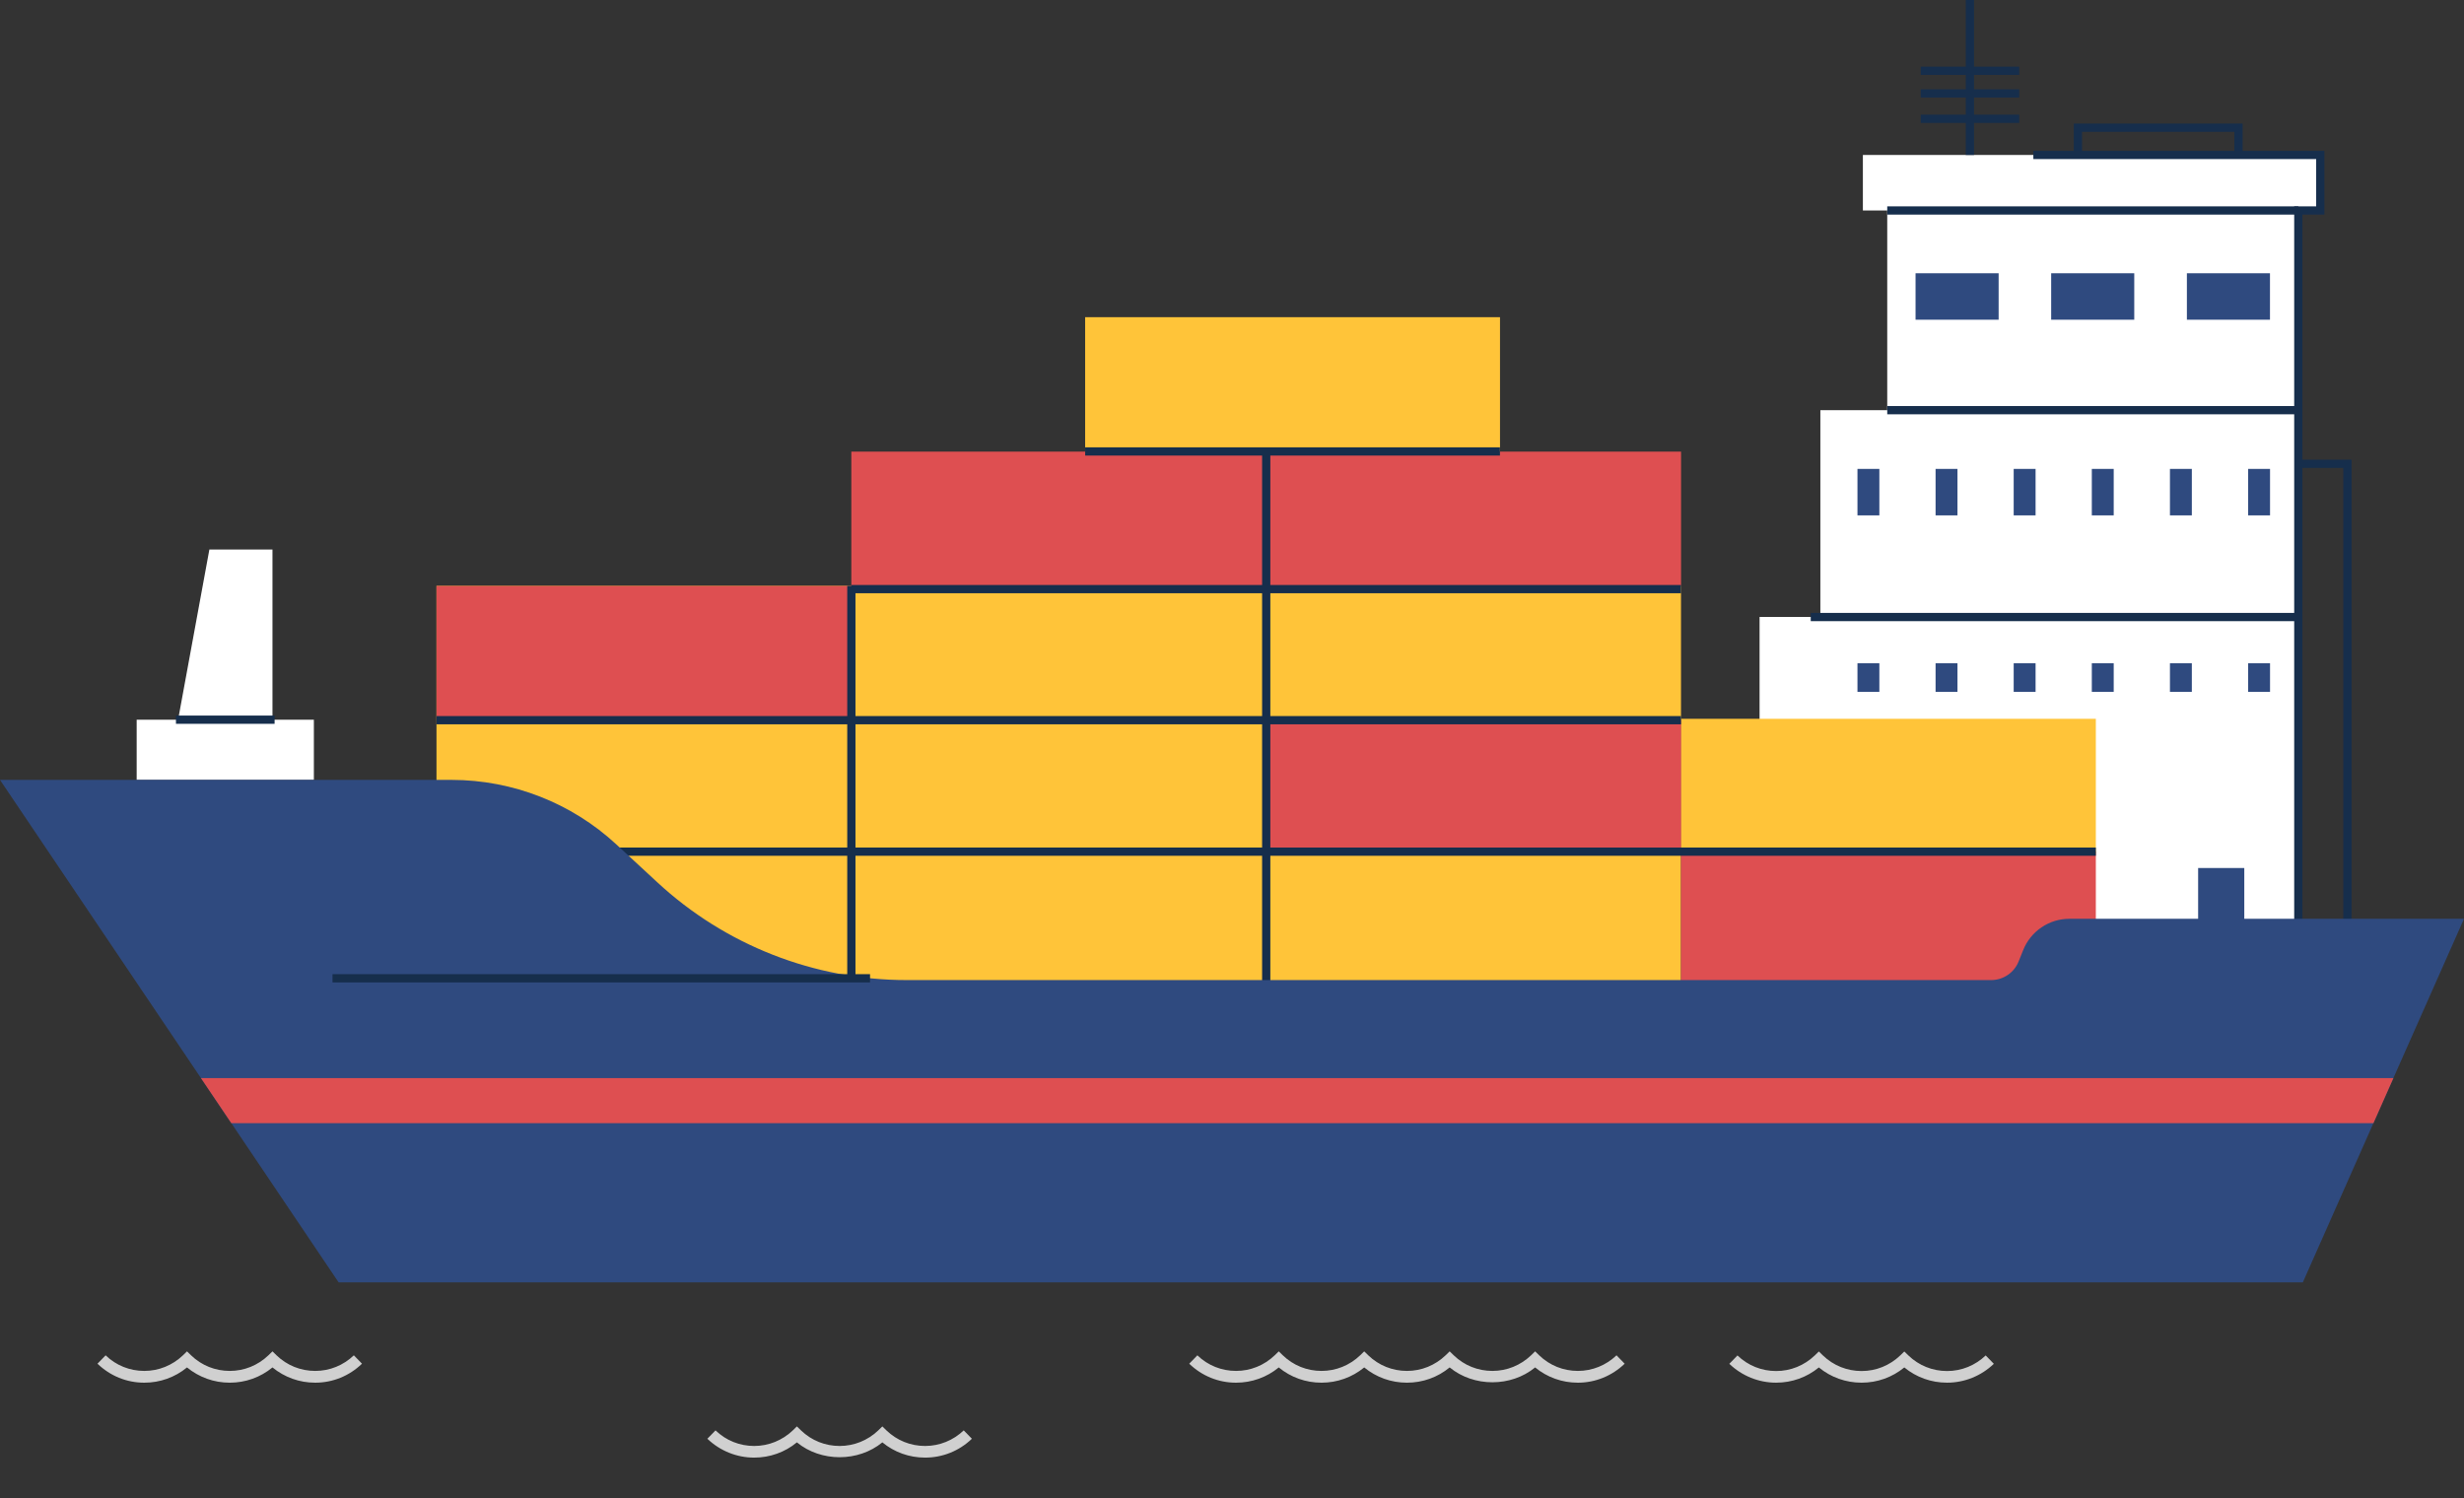 <svg xmlns="http://www.w3.org/2000/svg" xmlns:xlink="http://www.w3.org/1999/xlink" fill="none" version="1.1" width="171" height="104" viewBox="0 0 171 104"><rect x="0" y="0" width="171" height="104" fill="#333333" stroke="none"/><defs><clipPath id="master_svg0_26_02940"><rect x="0" y="0" width="171" height="104" rx="0"/></clipPath></defs><g clip-path="url(#master_svg0_26_02940)"><g><path d="M109.502,95.965C108.412,95.965,107.369,95.593,106.537,94.906C104.864,96.28,102.279,96.28,100.606,94.906C99.774,95.593,98.732,95.965,97.641,95.965C96.55,95.965,95.508,95.593,94.676,94.906C93.843,95.593,92.801,95.965,91.71,95.965C90.619,95.965,89.577,95.593,88.745,94.906C87.913,95.593,86.87,95.965,85.779,95.965C84.559,95.965,83.412,95.496,82.531,94.647L83.097,94.066C83.824,94.769,84.777,95.148,85.779,95.148C86.789,95.148,87.735,94.761,88.462,94.066L88.745,93.791L89.028,94.066C89.755,94.769,90.708,95.148,91.71,95.148C92.72,95.148,93.666,94.761,94.393,94.066L94.676,93.791L94.958,94.066C95.686,94.769,96.639,95.148,97.641,95.148C98.651,95.148,99.596,94.761,100.323,94.066L100.606,93.791L100.889,94.066C101.616,94.769,102.57,95.148,103.572,95.148C104.574,95.148,105.527,94.761,106.254,94.066L106.537,93.791L106.82,94.066C107.547,94.769,108.5,95.148,109.502,95.148C110.504,95.148,111.458,94.761,112.185,94.066L112.751,94.647C111.87,95.496,110.714,95.965,109.502,95.965Z" fill="#D0D0D0" fill-opacity="1" style="mix-blend-mode:passthrough"/></g><g><path d="M51.512,83.974C50.421,83.974,49.379,83.602,48.547,82.915C46.874,84.289,44.289,84.289,42.616,82.915C40.943,84.289,38.358,84.289,36.685,82.915C35.013,84.289,32.427,84.289,30.755,82.915C29.922,83.602,28.88,83.974,27.789,83.974C26.577,83.974,25.422,83.505,24.541,82.665L25.107,82.083C25.834,82.786,26.787,83.166,27.789,83.166C28.791,83.166,29.745,82.778,30.472,82.083L30.755,81.808L31.037,82.075C31.765,82.778,32.718,83.158,33.72,83.158C34.722,83.158,35.675,82.77,36.403,82.075L36.685,81.8L36.968,82.067C37.695,82.77,38.649,83.149,39.651,83.149C40.653,83.149,41.606,82.762,42.333,82.067L42.616,81.792L42.899,82.067C43.626,82.77,44.58,83.149,45.581,83.149C46.583,83.149,47.537,82.762,48.264,82.067L48.547,81.792L48.83,82.067C49.557,82.77,50.51,83.149,51.512,83.149C52.514,83.149,53.468,82.762,54.195,82.067L54.76,82.648C53.888,83.513,52.732,83.974,51.512,83.974Z" fill="#D0D0D0" fill-opacity="1" style="mix-blend-mode:passthrough"/></g><g><path d="M64.2,101.165C63.109,101.165,62.067,100.794,61.235,100.107C59.562,101.481,56.976,101.481,55.304,100.107C54.472,100.794,53.429,101.165,52.338,101.165C51.126,101.165,49.971,100.697,49.09,99.856L49.656,99.275C50.383,99.978,51.337,100.357,52.338,100.357C53.34,100.357,54.294,99.97,55.021,99.275L55.304,99L55.587,99.275C56.314,99.978,57.267,100.357,58.269,100.357C59.271,100.357,60.225,99.97,60.952,99.275L61.235,99L61.517,99.275C62.245,99.978,63.198,100.357,64.2,100.357C65.202,100.357,66.155,99.97,66.883,99.275L67.448,99.856C66.567,100.705,65.412,101.165,64.2,101.165Z" fill="#D0D0D0" fill-opacity="1" style="mix-blend-mode:passthrough"/></g><g><path d="M82.135,83.974C81.044,83.974,80.002,83.602,79.17,82.916C77.497,84.289,74.911,84.289,73.239,82.916C72.407,83.602,71.364,83.974,70.274,83.974C69.053,83.974,67.906,83.505,67.025,82.665L67.591,82.083C68.318,82.786,69.272,83.166,70.274,83.166C71.275,83.166,72.229,82.778,72.956,82.083L73.239,81.809L73.522,82.083C74.249,82.786,75.202,83.166,76.204,83.166C77.206,83.166,78.16,82.778,78.887,82.083L79.17,81.809L79.452,82.083C80.18,82.786,81.133,83.166,82.135,83.166C83.137,83.166,84.09,82.778,84.818,82.083L85.383,82.665C84.502,83.513,83.347,83.974,82.135,83.974Z" fill="#D0D0D0" fill-opacity="1" style="mix-blend-mode:passthrough"/></g><g><path d="M21.874,95.965C20.783,95.965,19.749,95.593,18.909,94.906C18.077,95.593,17.034,95.965,15.944,95.965C14.853,95.965,13.818,95.593,12.978,94.906C12.146,95.593,11.104,95.965,10.013,95.965C8.793,95.965,7.645,95.496,6.765,94.647L7.33,94.066C8.057,94.769,9.011,95.148,10.013,95.148C11.015,95.148,11.968,94.761,12.695,94.066L12.978,93.791L13.261,94.066C13.988,94.769,14.942,95.148,15.944,95.148C16.954,95.148,17.899,94.761,18.626,94.066L18.909,93.791L19.192,94.066C19.919,94.769,20.872,95.148,21.874,95.148C22.884,95.148,23.83,94.761,24.557,94.066L25.122,94.647C24.242,95.496,23.094,95.965,21.874,95.965Z" fill="#D0D0D0" fill-opacity="1" style="mix-blend-mode:passthrough"/></g><g><path d="M135.123,95.964C134.032,95.964,132.99,95.593,132.158,94.906C131.326,95.593,130.283,95.964,129.193,95.964C128.102,95.964,127.059,95.593,126.227,94.906C125.395,95.593,124.353,95.964,123.262,95.964C122.05,95.964,120.894,95.496,120.014,94.655L120.579,94.074C121.306,94.777,122.26,95.156,123.262,95.156C124.272,95.156,125.217,94.768,125.944,94.074L126.227,93.799L126.51,94.074C127.237,94.777,128.191,95.156,129.193,95.156C130.203,95.156,131.148,94.768,131.875,94.074L132.158,93.799L132.441,94.074C133.168,94.777,134.121,95.156,135.123,95.156C136.133,95.156,137.079,94.768,137.806,94.074L138.371,94.655C137.491,95.496,136.335,95.964,135.123,95.964Z" fill="#D0D0D0" fill-opacity="1" style="mix-blend-mode:passthrough"/></g><g transform="matrix(-1,0,0,1,342,0)"><g><g><g><path d="M219.887,64.843L219.887,42.819L215.668,42.819L215.668,28.468L211.027,28.468L211.027,14.608L212.717,14.608L212.717,10.755L180.974,10.755L180.974,14.608L182.498,14.608L182.498,64.843L219.887,64.843Z" fill="#FFFFFF" fill-opacity="1" style="mix-blend-mode:passthrough"/></g><g><rect x="182.498" y="14.322" width="28.529" height="0.572" rx="0" fill="#162E4C" fill-opacity="1" style="mix-blend-mode:passthrough"/></g><g><rect x="182.498" y="28.182" width="28.529" height="0.572" rx="0" fill="#162E4C" fill-opacity="1" style="mix-blend-mode:passthrough"/></g><g><rect x="182.498" y="42.539" width="33.838" height="0.572" rx="0" fill="#162E4C" fill-opacity="1" style="mix-blend-mode:passthrough"/></g><g transform="matrix(-1,-1.2246469849340659e-16,1.2246469849340659e-16,-1,418.125,44.379)"><rect x="209.063" y="22.189" width="5.766" height="3.225" rx="0" fill="#2F4A7F" fill-opacity="1" style="mix-blend-mode:passthrough"/></g><g transform="matrix(-1,-1.2246469849340659e-16,1.2246469849340659e-16,-1,426.187,71.538)"><rect x="213.094" y="35.769" width="1.519" height="3.225" rx="0" fill="#2F4A7F" fill-opacity="1" style="mix-blend-mode:passthrough"/></g><g transform="matrix(-1,-1.2246469849340659e-16,1.2246469849340659e-16,-1,371.96,71.538)"><rect x="185.98" y="35.769" width="1.519" height="3.225" rx="0" fill="#2F4A7F" fill-opacity="1" style="mix-blend-mode:passthrough"/></g><g transform="matrix(-1,-1.2246469849340659e-16,1.2246469849340659e-16,-1,393.658,71.538)"><rect x="196.829" y="35.769" width="1.519" height="3.225" rx="0" fill="#2F4A7F" fill-opacity="1" style="mix-blend-mode:passthrough"/></g><g transform="matrix(-1,-1.2246469849340659e-16,1.2246469849340659e-16,-1,382.815,71.538)"><rect x="191.408" y="35.769" width="1.519" height="3.225" rx="0" fill="#2F4A7F" fill-opacity="1" style="mix-blend-mode:passthrough"/></g><g transform="matrix(-1,-1.2246469849340659e-16,1.2246469849340659e-16,-1,371.959,96.036)"><rect x="185.979" y="48.018" width="1.519" height="1.984" rx="0" fill="#2F4A7F" fill-opacity="1" style="mix-blend-mode:passthrough"/></g><g transform="matrix(-1,-1.2246469849340659e-16,1.2246469849340659e-16,-1,378.902,129.694)"><rect x="189.451" y="64.847" width="3.203" height="4.603" rx="0" fill="#2F4A7F" fill-opacity="1" style="mix-blend-mode:passthrough"/></g><g transform="matrix(-1,-1.2246469849340659e-16,1.2246469849340659e-16,-1,382.814,96.036)"><rect x="191.407" y="48.018" width="1.519" height="1.984" rx="0" fill="#2F4A7F" fill-opacity="1" style="mix-blend-mode:passthrough"/></g><g transform="matrix(-1,-1.2246469849340659e-16,1.2246469849340659e-16,-1,393.658,96.036)"><rect x="196.829" y="48.018" width="1.519" height="1.984" rx="0" fill="#2F4A7F" fill-opacity="1" style="mix-blend-mode:passthrough"/></g><g transform="matrix(-1,-1.2246469849340659e-16,1.2246469849340659e-16,-1,404.501,96.036)"><rect x="202.25" y="48.018" width="1.519" height="1.984" rx="0" fill="#2F4A7F" fill-opacity="1" style="mix-blend-mode:passthrough"/></g><g transform="matrix(-1,-1.2246469849340659e-16,1.2246469849340659e-16,-1,415.344,96.036)"><rect x="207.672" y="48.018" width="1.519" height="1.984" rx="0" fill="#2F4A7F" fill-opacity="1" style="mix-blend-mode:passthrough"/></g><g transform="matrix(-1,-1.2246469849340659e-16,1.2246469849340659e-16,-1,426.187,96.036)"><rect x="213.094" y="48.018" width="1.519" height="1.984" rx="0" fill="#2F4A7F" fill-opacity="1" style="mix-blend-mode:passthrough"/></g><g transform="matrix(-1,-1.2246469849340659e-16,1.2246469849340659e-16,-1,415.344,71.538)"><rect x="207.672" y="35.769" width="1.519" height="3.225" rx="0" fill="#2F4A7F" fill-opacity="1" style="mix-blend-mode:passthrough"/></g><g transform="matrix(-1,-1.2246469849340659e-16,1.2246469849340659e-16,-1,404.501,71.538)"><rect x="202.25" y="35.769" width="1.519" height="3.225" rx="0" fill="#2F4A7F" fill-opacity="1" style="mix-blend-mode:passthrough"/></g><g transform="matrix(-1,-1.2246469849340659e-16,1.2246469849340659e-16,-1,399.3,44.379)"><rect x="199.65" y="22.189" width="5.766" height="3.225" rx="0" fill="#2F4A7F" fill-opacity="1" style="mix-blend-mode:passthrough"/></g><g transform="matrix(-1,-1.2246469849340659e-16,1.2246469849340659e-16,-1,380.463,44.379)"><rect x="190.232" y="22.189" width="5.766" height="3.225" rx="0" fill="#2F4A7F" fill-opacity="1" style="mix-blend-mode:passthrough"/></g><g><path d="M179.375,64.843L178.804,64.843L178.804,31.904L182.498,31.904L182.498,32.476L179.375,32.476L179.375,64.843Z" fill="#162E4C" fill-opacity="1" style="mix-blend-mode:passthrough"/></g><g><path d="M198.079,10.755L197.508,10.755L197.508,9.148L186.935,9.148L186.935,10.755L186.364,10.755L186.364,8.576L198.079,8.576L198.079,10.755Z" fill="#162E4C" fill-opacity="1" style="mix-blend-mode:passthrough"/></g><g><rect x="205.004" y="0" width="0.571" height="10.755" rx="0" fill="#162E4C" fill-opacity="1" style="mix-blend-mode:passthrough"/></g><g><path d="M182.784,64.843L182.213,64.843L182.213,14.894L180.689,14.894L180.689,10.469L200.887,10.469L200.887,11.04L181.259,11.04L181.259,14.322L182.784,14.322L182.784,64.843Z" fill="#162E4C" fill-opacity="1" style="mix-blend-mode:passthrough"/></g></g><g><g transform="matrix(-1,-1.2246469849340659e-16,1.2246469849340659e-16,-1,665.03,108.263)"><rect x="332.515" y="54.132" width="12.297" height="4.18" rx="0" fill="#FFFFFF" fill-opacity="1" style="mix-blend-mode:passthrough"/></g><g><path d="M323.091,49.949L329.64,49.949L327.47,38.142L323.091,38.142L323.091,49.949Z" fill="#FFFFFF" fill-opacity="1" style="mix-blend-mode:passthrough"/></g><g><rect x="322.943" y="49.664" width="6.845" height="0.572" rx="0" fill="#162E4C" fill-opacity="1" style="mix-blend-mode:passthrough"/></g></g><g><g><g><rect x="225.34" y="40.664" width="86.368" height="28.279" rx="0" fill="#FFC439" fill-opacity="1" style="mix-blend-mode:passthrough"/></g></g><g transform="matrix(-1,-1.2246469849340659e-16,1.2246469849340659e-16,-1,623.41,99.975)"><rect x="311.705" y="49.987" width="28.791" height="9.32" rx="0" fill="#DE4F51" fill-opacity="1"/></g><g transform="matrix(-1,-1.2246469849340659e-16,1.2246469849340659e-16,-1,508.254,81.33)"><rect x="254.127" y="40.665" width="28.791" height="9.32" rx="0" fill="#DE4F51" fill-opacity="1"/></g><g transform="matrix(-1,-1.2246469849340659e-16,1.2246469849340659e-16,-1,565.837,81.33)"><rect x="282.919" y="40.665" width="28.791" height="9.32" rx="0" fill="#DE4F51" fill-opacity="1"/></g><g transform="matrix(-1,-1.2246469849340659e-16,1.2246469849340659e-16,-1,450.682,136.863)"><rect x="225.341" y="68.431" width="28.791" height="9.32" rx="0" fill="#DE4F51" fill-opacity="1"/></g><g transform="matrix(-1,-1.2246469849340659e-16,1.2246469849340659e-16,-1,533.385,62.668)"><rect x="266.693" y="31.334" width="28.791" height="9.32" rx="0" fill="#FFC439" fill-opacity="1" style="mix-blend-mode:passthrough"/></g><g transform="matrix(-1,-1.2246469849340659e-16,1.2246469849340659e-16,-1,450.682,118.417)"><rect x="225.341" y="59.209" width="28.791" height="9.32" rx="0" fill="#FFC439" fill-opacity="1" style="mix-blend-mode:passthrough"/></g><g transform="matrix(-1,-1.2246469849340659e-16,1.2246469849340659e-16,-1,508.254,118.224)"><rect x="254.127" y="59.112" width="28.791" height="9.125" rx="0" fill="#DE4F51" fill-opacity="1"/></g><g><rect x="225.34" y="49.698" width="86.368" height="0.572" rx="0" fill="#162E4C" fill-opacity="1" style="mix-blend-mode:passthrough"/></g><g><rect x="225.34" y="40.601" width="57.577" height="0.572" rx="0" fill="#162E4C" fill-opacity="1" style="mix-blend-mode:passthrough"/></g><g><rect x="196.549" y="58.823" width="115.153" height="0.572" rx="0" fill="#162E4C" fill-opacity="1" style="mix-blend-mode:passthrough"/></g><g><rect x="282.631" y="40.664" width="0.571" height="27.656" rx="0" fill="#162E4C" fill-opacity="1" style="mix-blend-mode:passthrough"/></g><g><rect x="253.84" y="31.333" width="0.571" height="36.987" rx="0" fill="#162E4C" fill-opacity="1" style="mix-blend-mode:passthrough"/></g><g><rect x="237.905" y="31.047" width="28.785" height="0.572" rx="0" fill="#162E4C" fill-opacity="1" style="mix-blend-mode:passthrough"/></g></g><g><g><path d="M299.221,58.611L296.384,61.235C291.674,65.598,285.491,68.022,279.074,68.022L203.816,68.022C202.977,68.022,202.218,67.508,201.909,66.73L201.595,65.947C201.07,64.632,199.797,63.768,198.387,63.768L171,63.768L182.184,89L318.501,89L342,54.128L310.651,54.128C306.415,54.134,302.333,55.729,299.221,58.611Z" fill="#2F4A7F" fill-opacity="1" style="mix-blend-mode:passthrough"/></g><g><path d="M175.899,74.826L177.286,77.954L325.946,77.954L328.053,74.826L175.899,74.826Z" fill="#DE4F51" fill-opacity="1"/></g><g><rect x="281.62" y="67.611" width="37.303" height="0.572" rx="0" fill="#162E4C" fill-opacity="1" style="mix-blend-mode:passthrough"/></g></g><g><rect x="201.869" y="4.626" width="6.834" height="0.572" rx="0" fill="#162E4C" fill-opacity="1" style="mix-blend-mode:passthrough"/></g><g><rect x="201.869" y="6.198" width="6.834" height="0.572" rx="0" fill="#162E4C" fill-opacity="1" style="mix-blend-mode:passthrough"/></g><g><rect x="201.869" y="7.959" width="6.834" height="0.572" rx="0" fill="#162E4C" fill-opacity="1" style="mix-blend-mode:passthrough"/></g></g></g></g></svg>